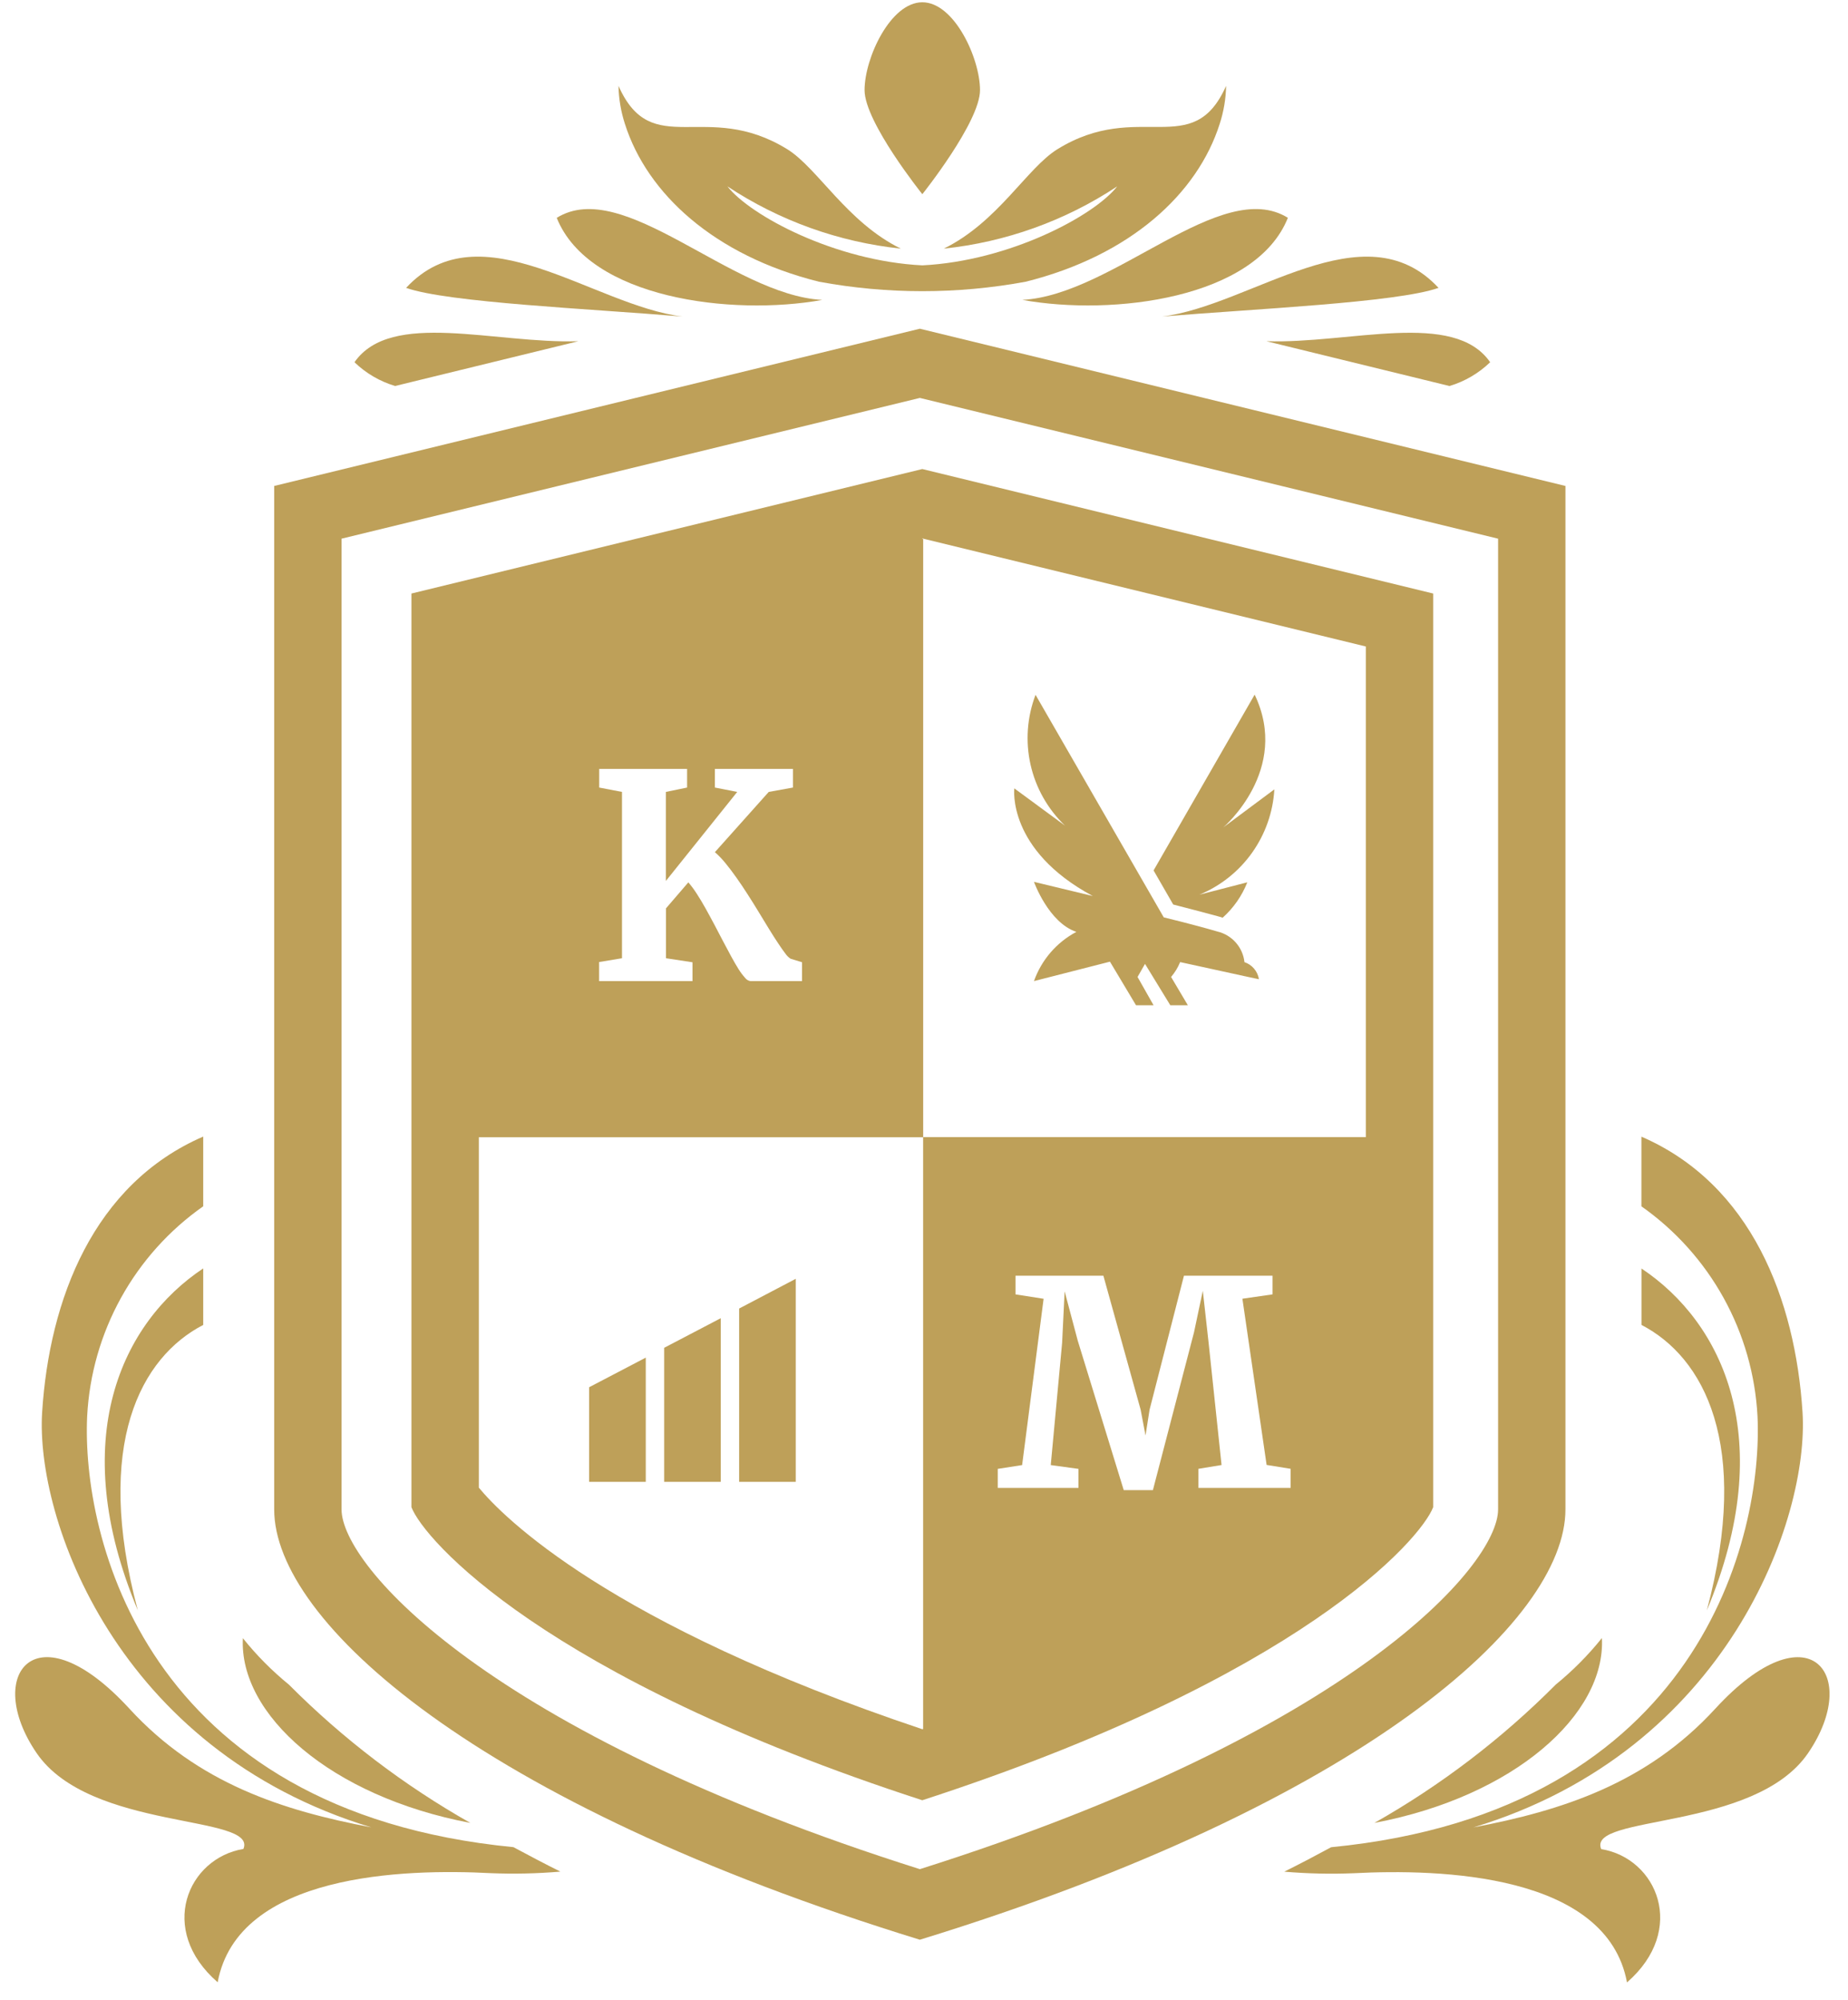 <?xml version="1.0" encoding="UTF-8"?> <svg xmlns="http://www.w3.org/2000/svg" width="61" height="66" viewBox="0 0 61 66" fill="none"><g clip-path="url(#clip0_1_8)"><g clip-path="url(#clip1_1_8)"><g clip-path="url(#clip2_1_8)"><path fill-rule="evenodd" clip-rule="evenodd" d="M53.705 65.422C55.705 63.681 54.694 61.322 52.853 61.022C52.377 59.87 57.913 60.442 59.682 57.855C61.452 55.268 59.712 53.021 56.617 56.391C54.347 58.864 51.547 59.753 48.636 60.306C57.056 57.758 59.719 50.093 59.499 46.606C59.261 42.888 57.81 39.083 54.181 37.511V39.81C55.303 40.6 56.231 41.634 56.895 42.834C57.559 44.035 57.941 45.371 58.013 46.741C58.194 50.641 56.158 59.771 43.94 60.96C43.44 61.231 42.925 61.502 42.392 61.767C43.151 61.832 43.914 61.85 44.675 61.819C47.55 61.669 53.037 61.831 53.705 65.422Z" fill="#BEA059"></path><path fill-rule="evenodd" clip-rule="evenodd" d="M56.34 53.145C58.715 47.482 56.861 43.645 54.183 41.862V43.724C56.229 44.784 57.809 47.644 56.34 53.145Z" fill="#BEA059"></path><path fill-rule="evenodd" clip-rule="evenodd" d="M45.367 60.158C49.992 59.283 53.005 56.572 52.877 54.057C52.425 54.621 51.914 55.136 51.353 55.593C49.575 57.38 47.561 58.916 45.367 60.158Z" fill="#BEA059"></path><path fill-rule="evenodd" clip-rule="evenodd" d="M8.035 61.017C6.195 61.322 5.183 63.68 7.185 65.417C7.851 61.827 13.339 61.665 16.213 61.817C16.975 61.848 17.737 61.83 18.497 61.765C17.963 61.499 17.45 61.228 16.948 60.958C4.729 59.769 2.695 50.639 2.877 46.739C2.948 45.368 3.33 44.033 3.993 42.832C4.657 41.631 5.585 40.597 6.708 39.809V37.508C3.08 39.081 1.629 42.886 1.391 46.603C1.167 50.089 3.833 57.753 12.255 60.304C9.341 59.751 6.542 58.862 4.272 56.389C1.179 53.019 -0.558 55.269 1.208 57.852C2.974 60.437 8.513 59.865 8.035 61.017Z" fill="#BEA059"></path><path fill-rule="evenodd" clip-rule="evenodd" d="M6.708 43.724V41.859C4.031 43.638 2.175 47.479 4.549 53.142C3.081 47.644 4.661 44.784 6.708 43.724Z" fill="#BEA059"></path><path fill-rule="evenodd" clip-rule="evenodd" d="M15.525 60.158C13.332 58.917 11.318 57.383 9.539 55.597C8.979 55.14 8.468 54.626 8.017 54.062C7.886 56.573 10.9 59.283 15.525 60.158Z" fill="#BEA059"></path><path fill-rule="evenodd" clip-rule="evenodd" d="M32.349 2.975C32.349 1.923 31.497 0.075 30.445 0.075C29.392 0.075 28.538 1.918 28.538 2.975C28.538 4.032 30.445 6.409 30.445 6.409C30.445 6.409 32.349 4.026 32.349 2.975Z" fill="#BEA059"></path><path fill-rule="evenodd" clip-rule="evenodd" d="M27.142 9.898C24.136 9.736 20.575 5.822 18.377 7.189C19.444 9.851 24.149 10.438 27.142 9.898Z" fill="#BEA059"></path><path fill-rule="evenodd" clip-rule="evenodd" d="M13.405 9.5C14.786 9.988 19.517 10.191 22.532 10.447C19.576 10.086 15.858 6.859 13.405 9.5Z" fill="#BEA059"></path><path fill-rule="evenodd" clip-rule="evenodd" d="M27.029 9.296C29.287 9.714 31.602 9.714 33.861 9.296C37.318 8.431 39.529 6.388 40.26 4.09C40.392 3.684 40.464 3.261 40.472 2.834C39.367 5.319 37.59 3.267 34.904 4.924C33.895 5.548 32.938 7.33 31.154 8.205C33.199 7.99 35.162 7.286 36.877 6.151C36.126 7.115 33.324 8.615 30.445 8.757C27.567 8.615 24.765 7.115 24.012 6.151C25.727 7.285 27.69 7.989 29.734 8.205C27.953 7.33 26.994 5.549 25.986 4.924C23.297 3.268 21.523 5.324 20.416 2.834C20.424 3.261 20.496 3.684 20.628 4.09C21.358 6.386 23.572 8.431 27.029 9.296Z" fill="#BEA059"></path><path fill-rule="evenodd" clip-rule="evenodd" d="M42.511 7.188C40.312 5.822 36.754 9.735 33.747 9.897C36.739 10.439 41.449 9.851 42.511 7.188Z" fill="#BEA059"></path><path fill-rule="evenodd" clip-rule="evenodd" d="M47.484 9.5C45.028 6.859 41.311 10.086 38.356 10.447C41.37 10.194 46.102 9.988 47.484 9.5Z" fill="#BEA059"></path><path fill-rule="evenodd" clip-rule="evenodd" d="M19.09 11.261C16.331 11.349 12.905 10.22 11.701 11.954C12.079 12.319 12.539 12.588 13.043 12.738L19.09 11.261Z" fill="#BEA059"></path><path fill-rule="evenodd" clip-rule="evenodd" d="M41.803 11.261L47.846 12.739C48.349 12.589 48.81 12.319 49.188 11.954C47.989 10.223 44.562 11.349 41.803 11.261Z" fill="#BEA059"></path><path fill-rule="evenodd" clip-rule="evenodd" d="M30.363 64.013C45.004 59.513 51.673 53.499 51.673 49.813V16.037L30.363 10.848L9.051 16.037V49.817C9.051 53.499 15.72 59.51 30.363 64.013ZM11.274 17.777L30.363 13.132L49.45 17.777V49.812C49.45 51.662 44.626 57.175 30.363 61.684C16.101 57.175 11.274 51.663 11.274 49.812V17.777Z" fill="#BEA059"></path><path fill-rule="evenodd" clip-rule="evenodd" d="M30.443 59.41C42.924 55.352 46.898 50.81 47.307 49.738V19.587L30.443 15.479L13.581 19.587V49.738C13.991 50.81 17.962 55.355 30.443 59.41ZM33.521 42.716V42.099H36.421L37.651 46.521L37.812 47.372L37.946 46.521L39.081 42.099H42.004V42.716L41.01 42.859L41.809 48.344L42.602 48.472V49.102H39.559V48.472L40.322 48.347L39.895 44.316L39.703 42.596L39.413 43.967L38.056 49.175H37.093L35.575 44.243L35.142 42.615L35.059 44.315L34.684 48.349L35.598 48.474V49.103H32.934V48.474L33.739 48.349L34.448 42.861L33.521 42.716ZM30.443 17.769L45.084 21.335V37.526H30.471V57.059C30.462 57.059 30.453 57.065 30.445 57.066C20.082 53.596 16.596 50.053 15.806 49.094V37.53H30.473V17.79L30.445 17.784L30.443 17.769ZM19.779 25.99V25.375H22.68V25.99L21.979 26.134V29.073L24.335 26.134L23.598 25.99V25.375H26.174V25.99L25.375 26.134L23.598 28.122C23.724 28.233 23.841 28.355 23.947 28.486C24.067 28.633 24.19 28.794 24.314 28.971C24.439 29.145 24.562 29.333 24.687 29.527C24.812 29.721 24.933 29.915 25.049 30.107C25.165 30.299 25.277 30.482 25.384 30.657C25.491 30.832 25.591 30.988 25.684 31.127C25.777 31.265 25.855 31.383 25.927 31.473C25.972 31.539 26.03 31.596 26.098 31.64L26.474 31.755V32.377H24.767C24.698 32.365 24.636 32.327 24.594 32.27C24.515 32.182 24.444 32.087 24.381 31.986C24.305 31.865 24.224 31.726 24.137 31.566C24.052 31.405 23.96 31.239 23.867 31.061L23.583 30.518C23.483 30.334 23.389 30.155 23.292 29.982C23.195 29.808 23.099 29.649 23.003 29.5C22.918 29.366 22.824 29.238 22.721 29.119L21.983 29.977V31.623L22.858 31.756V32.377H19.776V31.748L20.531 31.623V26.134L19.779 25.99Z" fill="#BEA059"></path><path fill-rule="evenodd" clip-rule="evenodd" d="M36.072 29.57L34.13 29.102C34.13 29.102 34.609 30.445 35.529 30.753C34.876 31.1 34.377 31.679 34.13 32.377L36.638 31.736L37.499 33.175H38.078L37.549 32.241L37.795 31.809L38.631 33.175H39.21L38.656 32.241C38.781 32.094 38.882 31.929 38.955 31.75L41.084 32.215C41.358 32.276 41.556 32.315 41.556 32.315C41.535 32.186 41.48 32.066 41.395 31.966C41.311 31.867 41.202 31.793 41.078 31.752C41.052 31.512 40.952 31.286 40.793 31.106C40.633 30.925 40.422 30.798 40.188 30.742C39.361 30.501 38.414 30.274 38.414 30.274L34.182 22.93C33.902 23.665 33.844 24.467 34.017 25.235C34.19 26.003 34.586 26.702 35.154 27.247L33.481 26.017C33.481 26.017 33.231 28.046 36.072 29.57Z" fill="#BEA059"></path><path fill-rule="evenodd" clip-rule="evenodd" d="M40.316 30.27C40.329 30.277 40.342 30.283 40.355 30.288C40.715 29.967 40.995 29.566 41.172 29.117L39.593 29.525C40.289 29.236 40.891 28.757 41.328 28.143C41.765 27.528 42.021 26.803 42.065 26.05L40.38 27.304C40.38 27.304 42.607 25.41 41.414 22.924L38.078 28.725L38.726 29.85C39.051 29.936 39.712 30.102 40.316 30.27Z" fill="#BEA059"></path><path fill-rule="evenodd" clip-rule="evenodd" d="M19.447 45.78V48.903H21.316V44.803L19.447 45.78Z" fill="#BEA059"></path><path fill-rule="evenodd" clip-rule="evenodd" d="M21.923 44.479V48.903H23.791V43.502L21.923 44.479Z" fill="#BEA059"></path><path fill-rule="evenodd" clip-rule="evenodd" d="M24.398 48.902H26.267V42.202L24.398 43.183V48.902Z" fill="#BEA059"></path></g></g></g><defs><clipPath id="clip0_1_8"><rect width="59.89" height="65.34" fill="white" transform="translate(0.5 0.08)"></rect></clipPath><clipPath id="clip1_1_8"><rect width="59.89" height="65.34" fill="white" transform="translate(0.5 0.08)"></rect></clipPath><clipPath id="clip2_1_8"><rect width="59.889" height="65.341" fill="white" transform="translate(0.5 0.079)"></rect></clipPath></defs></svg> 